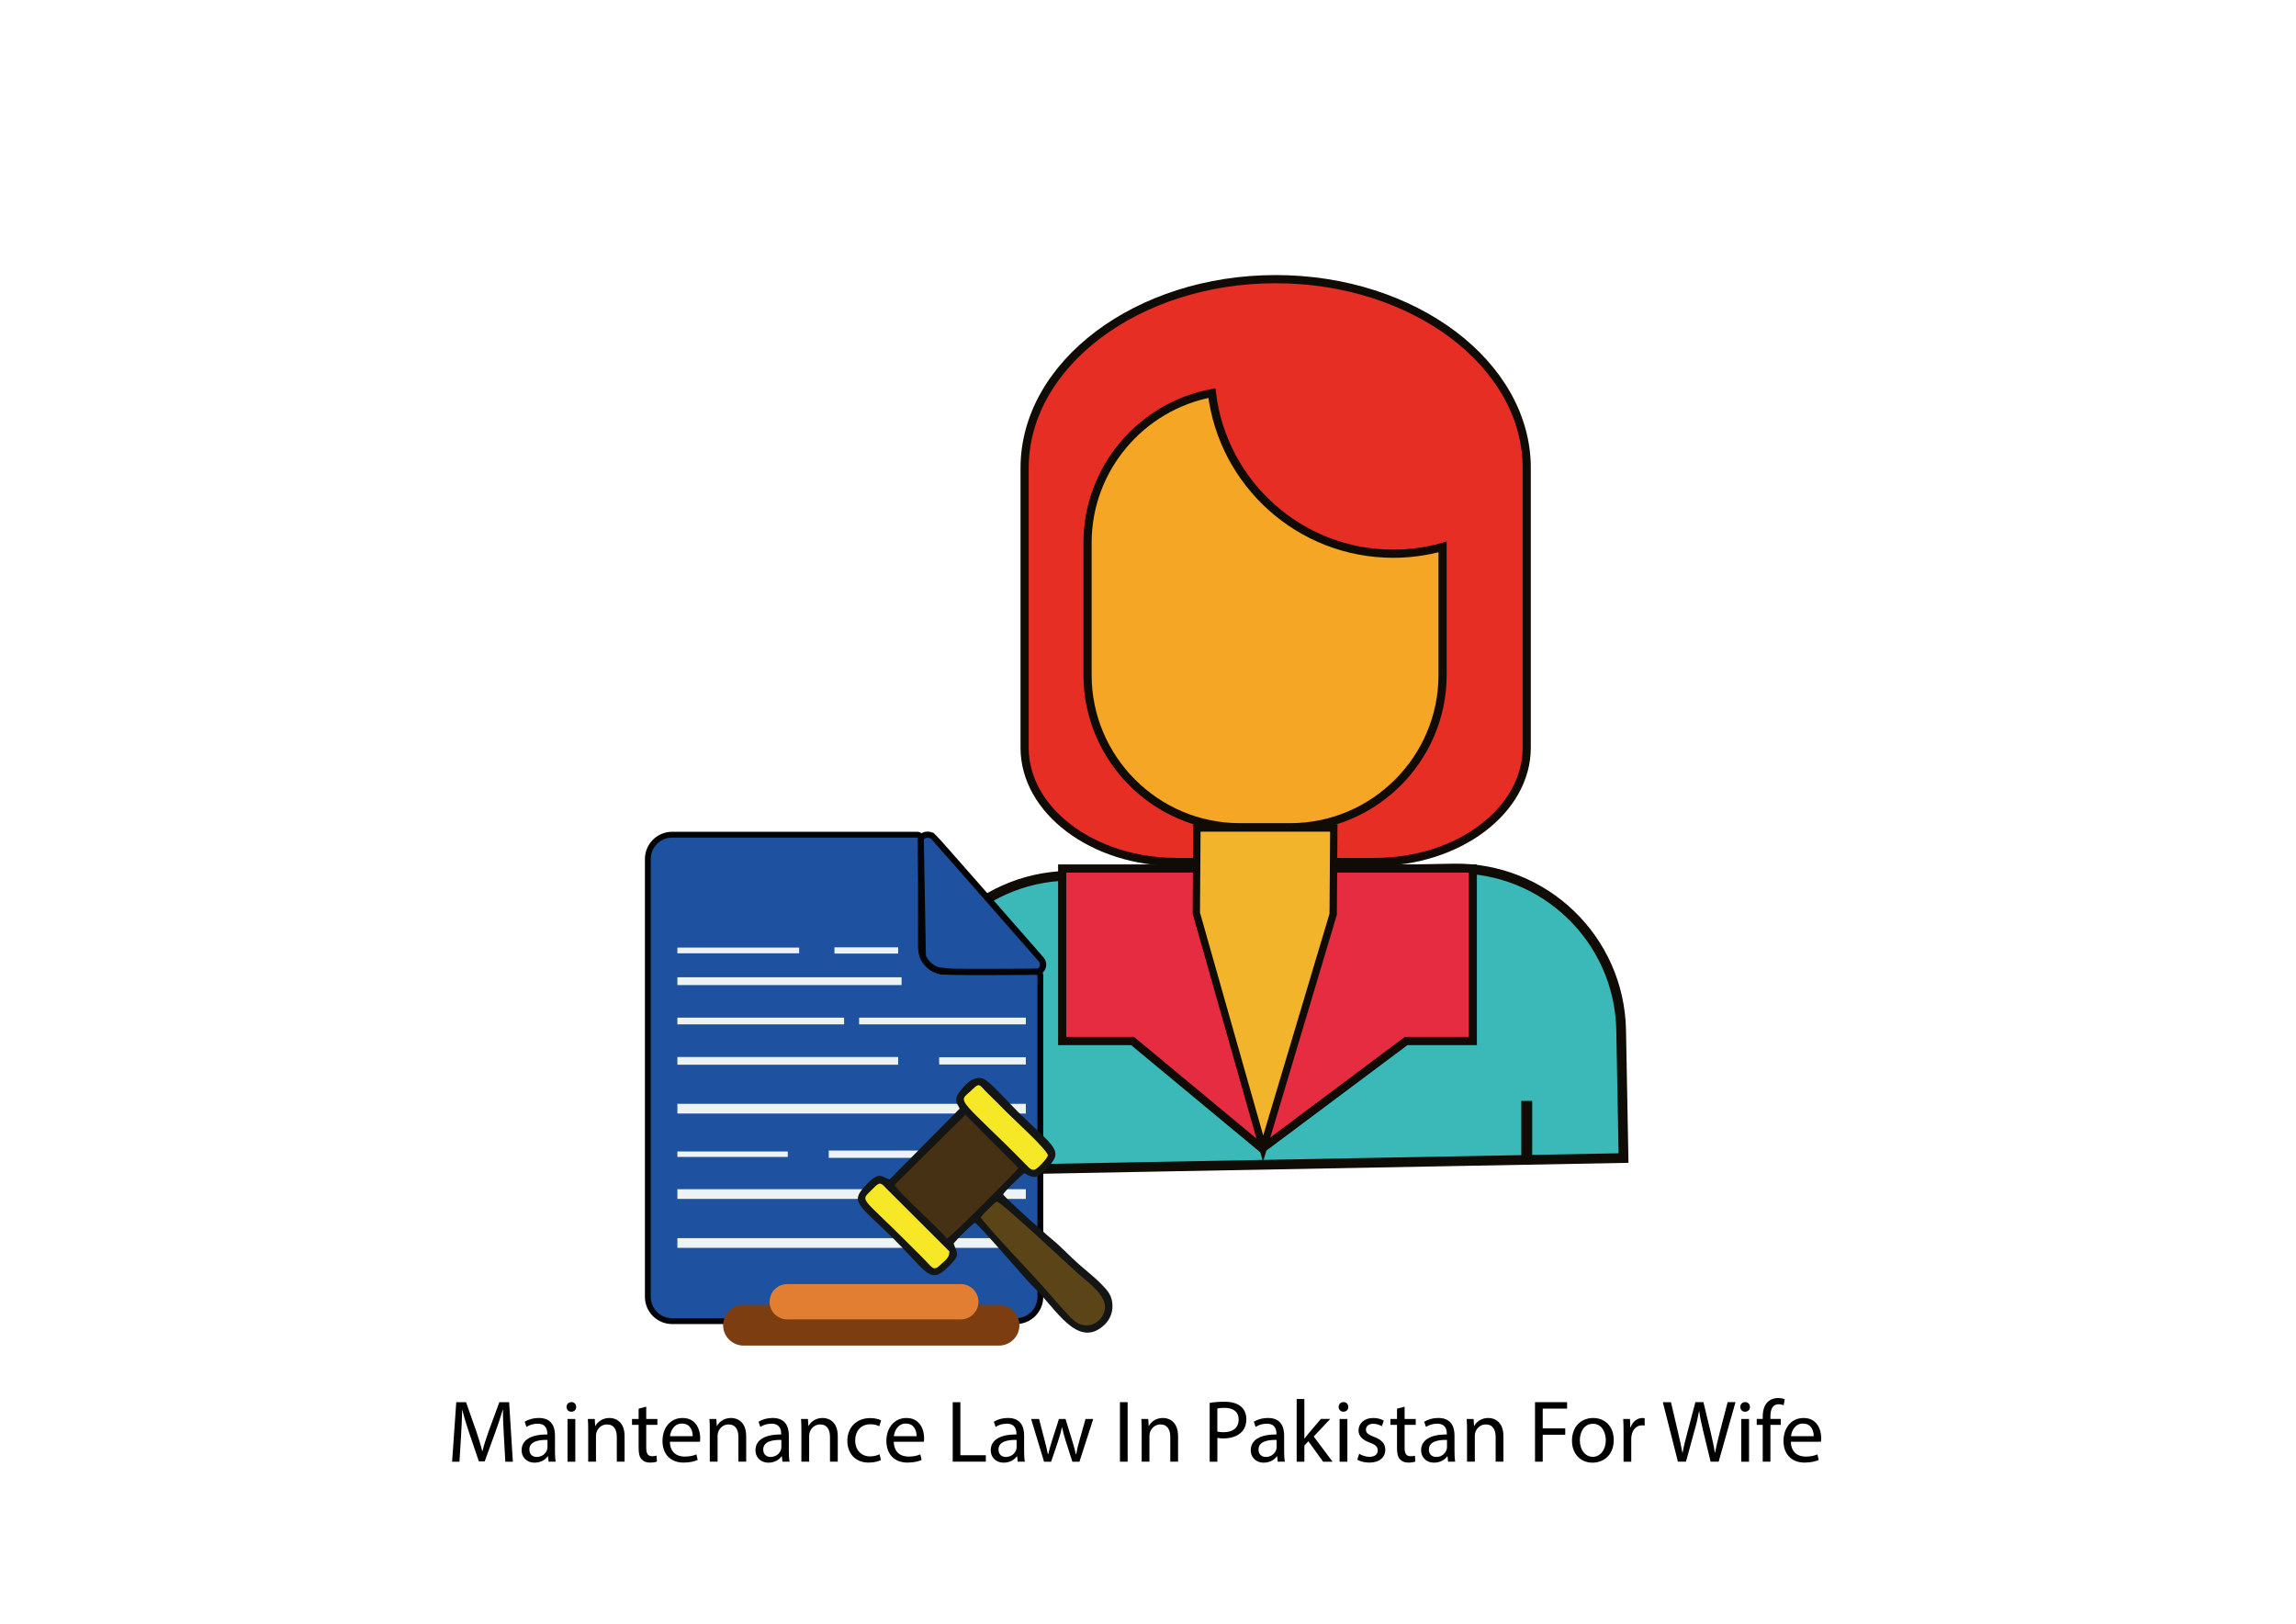 <?xml version="1.0" encoding="utf-8"?>
<!-- Generator: Adobe Illustrator 26.0.1, SVG Export Plug-In . SVG Version: 6.00 Build 0)  -->
<svg version="1.1" id="Layer_1" xmlns="http://www.w3.org/2000/svg" xmlns:xlink="http://www.w3.org/1999/xlink" x="0px" y="0px"
	 viewBox="0 0 841.89 595.28" style="enable-background:new 0 0 841.89 595.28;" xml:space="preserve">
<style type="text/css">
	.st0{fill-rule:evenodd;clip-rule:evenodd;fill:#3BB8B8;stroke:#110B06;stroke-width:3.564;stroke-miterlimit:10;}
	.st1{fill-rule:evenodd;clip-rule:evenodd;fill:#E62C40;stroke:#110B06;stroke-width:3;stroke-miterlimit:10;}
	.st2{fill-rule:evenodd;clip-rule:evenodd;fill:#E62E24;stroke:#110B06;stroke-width:3;stroke-miterlimit:10;}
	.st3{fill-rule:evenodd;clip-rule:evenodd;fill:#F5A624;stroke:#110B06;stroke-width:3;stroke-miterlimit:10;}
	.st4{fill-rule:evenodd;clip-rule:evenodd;fill:#F2B42B;stroke:#110B06;stroke-width:2.693;stroke-miterlimit:10;}
	.st5{fill:none;stroke:#110B06;stroke-width:4;stroke-miterlimit:10;}
	.st6{fill-rule:evenodd;clip-rule:evenodd;fill:#1E519F;stroke:#020304;stroke-width:2.138;stroke-miterlimit:10;}
	.st7{fill-rule:evenodd;clip-rule:evenodd;fill:#1E519F;stroke:#020304;stroke-width:2.286;stroke-miterlimit:10;}
	.st8{fill:#DFF0EE;stroke:#EDF2F2;stroke-width:2.107;stroke-miterlimit:10;}
	.st9{fill:#DFF0EE;stroke:#EDF2F2;stroke-width:2.858;stroke-miterlimit:10;}
	.st10{fill:#DFF0EE;stroke:#EDF2F2;stroke-width:2.465;stroke-miterlimit:10;}
	.st11{fill:#DFF0EE;stroke:#EDF2F2;stroke-width:2.837;stroke-miterlimit:10;}
	.st12{fill:#DFF0EE;stroke:#EDF2F2;stroke-width:3.563;stroke-miterlimit:10;}
	.st13{fill:#DFF0EE;stroke:#EDF2F2;stroke-width:2.006;stroke-miterlimit:10;}
	.st14{fill:#DFF0EE;stroke:#EDF2F2;stroke-width:2.68;stroke-miterlimit:10;}
	.st15{fill:#DFF0EE;stroke:#EDF2F2;stroke-width:2.286;stroke-miterlimit:10;}
	.st16{fill:#DFF0EE;stroke:#EDF2F2;stroke-width:2.666;stroke-miterlimit:10;}
	.st17{fill-rule:evenodd;clip-rule:evenodd;fill:#141515;}
	.st18{fill-rule:evenodd;clip-rule:evenodd;fill:#473114;}
	.st19{fill-rule:evenodd;clip-rule:evenodd;fill:#5B4418;}
	.st20{fill-rule:evenodd;clip-rule:evenodd;fill:#F6E827;}
	.st21{fill:#7C3D11;}
	.st22{fill:#E27E32;}
</style>
<g id="XMLID_34_">
	<g id="XMLID_13_">
		<path id="XMLID_19_" class="st0" d="M595.31,424.56l-0.87-46.86c-0.62-33.36-28.17-59.9-61.52-59.28l-141.2,2.63
			c-33.36,0.62-59.9,28.17-59.28,61.52l0.87,46.86L595.31,424.56z"/>
		<polygon id="XMLID_17_" class="st1" points="540.04,318.41 389.48,318.41 389.48,381.66 415.3,381.66 462.82,421.1 515.59,381.66 
			540.04,381.66 		"/>
		<path id="XMLID_14_" class="st2" d="M559.82,171.6c0-38.09-41.43-69.26-92.06-69.26h0c-50.63,0-92.06,31.17-92.06,69.26v13.16
			c0,4.12,0,18.25,0,21.48v67.88c0,23.05,25.06,41.9,55.69,41.9h72.73c30.63,0,55.69-18.86,55.69-41.9v-67.88
			c0-3.23,0-17.36,0-21.48V171.6z"/>
		<path id="XMLID_15_" class="st3" d="M510.89,203c-34.26,0-62.5-25.71-66.51-58.89c-25.86,4.83-45.6,27.63-45.6,54.84v48.54
			c0,30.69,25.11,55.79,55.79,55.79h18.6c30.69,0,55.79-25.11,55.79-55.79v-46.98C523.21,202.12,517.15,203,510.89,203z"/>
		<polygon id="XMLID_16_" class="st4" points="438.88,303.56 438.66,334.75 463.16,421.1 488.85,335.15 489.07,303.56 		"/>
		<line id="XMLID_1_" class="st5" x1="367.99" y1="428.79" x2="367.98" y2="405.61"/>
		<line id="XMLID_18_" class="st5" x1="559.82" y1="426.79" x2="559.82" y2="403.61"/>
	</g>
	<g id="XMLID_33_">
		<g id="XMLID_10_">
			<g id="XMLID_3_">
				<path id="XMLID_8_" class="st6" d="M346.58,356.24c-4.89,0-8.88-4-8.88-8.88v-40c0-0.74-0.6-1.35-1.35-1.35h-89.92
					c-4.89,0-8.88,4-8.88,8.88v160.58c0,4.89,4,8.88,8.88,8.88h126.16c4.89,0,8.88-4,8.88-8.88V357.59c0-0.74-0.6-1.35-1.35-1.35
					H346.58z"/>
				<path id="XMLID_6_" class="st7" d="M381.76,351.73c1.03,1.18,0.98,3.03-0.24,4.02c-0.37,0.3-0.81,0.49-1.33,0.49
					c0,0-37.35,0.36-35.11-0.29c0,0-4.54-0.39-6.72-5.35l-0.75-42.5c0-1.76,2-2.66,4.26-1.7
					C342.28,306.57,381.76,351.73,381.76,351.73z"/>
			</g>
			<line id="XMLID_7_" class="st8" x1="248.38" y1="348.45" x2="293.03" y2="348.45"/>
			<line id="XMLID_11_" class="st9" x1="248.38" y1="359.71" x2="330.59" y2="359.71"/>
			<line id="XMLID_12_" class="st10" x1="248.38" y1="374.32" x2="309.51" y2="374.32"/>
			<line id="XMLID_26_" class="st11" x1="248.38" y1="388.93" x2="329.34" y2="388.93"/>
			<line id="XMLID_28_" class="st12" x1="248.38" y1="406.46" x2="376.15" y2="406.46"/>
			<line id="XMLID_29_" class="st13" x1="248.38" y1="423.15" x2="288.86" y2="423.15"/>
			<line id="XMLID_31_" class="st12" x1="248.38" y1="437.76" x2="376.15" y2="437.76"/>
			<line id="XMLID_32_" class="st12" x1="248.38" y1="455.7" x2="376.15" y2="455.7"/>
			<line id="XMLID_30_" class="st14" x1="303.88" y1="423.15" x2="376.15" y2="423.15"/>
			<line id="XMLID_20_" class="st10" x1="315.02" y1="374.32" x2="376.15" y2="374.32"/>
			<line id="XMLID_9_" class="st15" x1="305.97" y1="348.45" x2="329.34" y2="348.45"/>
			<line id="XMLID_27_" class="st16" x1="344.36" y1="388.93" x2="376.15" y2="388.93"/>
		</g>
		<g id="XMLID_5_">
			<path id="XMLID_25_" class="st17" d="M351.88,406.46l-25.64,25.91c-2.95-0.64-3.45-3.28-8.24,1.61
				c-6.76,6.89-3.57,7.07,9.79,20.31c12.26,12.17,13.22,16.93,20.09,9.98c4.4-4.44,3.15-4.24,1.8-8.39
				c0.99-1.33,6.47-6.85,7.79-7.62c3.31,2.55,18.11,20.38,21.65,23.72c7.89,7.44,16,23.01,25.87,13.71
				c2.19-2.07,3.28-5.08,2.84-8.24c-0.46-3.31-2.25-4.82-4.38-7.05c-1.26-1.32-4.53-4.11-6.04-5.37
				c-4.66-3.86-7.86-7.59-11.85-10.85c-2.1-1.71-3.95-3.57-6.09-5.32c-1.55-1.28-11.14-10.05-11.66-11
				c0.61-1.15,6.47-6.86,7.83-7.76c3.86,2.35,4.87,1.51,7.75-1.31c7.04-6.89,3.7-7.78-9.53-20.57c-2.93-2.83-9.65-10.4-12.43-12.27
				c-4.98-3.35-10.43,5.28-10.63,6.14C350.21,404.47,351.22,404.73,351.88,406.46L351.88,406.46z"/>
			<path id="XMLID_24_" class="st18" d="M328,434.41c1.45,2.8,16.09,15.68,19.22,19.73c1.19-0.48,25.04-24.2,26.2-25.94L354,408.69
				L328,434.41z"/>
			<path id="XMLID_23_" class="st19" d="M359.6,446.27c0.58,1.57,18.79,20.96,21.47,23.87c3.58,3.89,7.07,8.24,10.71,12.04
				c2.21,2.32,4.16,4.13,7.63,3.64c3-0.42,5.37-3.05,5.75-6.02c0.62-4.93-6.28-9.75-9.66-12.71c-2.93-2.55-28.65-26.83-29.99-26.52
				C364.71,440.74,360.11,445.48,359.6,446.27L359.6,446.27z"/>
			<path id="XMLID_22_" class="st20" d="M384.26,423.53c-0.7-2.44-12.61-13.19-15.22-15.87c-2.51-2.57-5.11-5.11-7.66-7.63
				c-2-1.97-2.19-3.29-4.63-0.81c-4.76,4.82-7.02,1.8,11.71,20.01c2.58,2.51,5.09,5.08,7.63,7.65c1.55,1.57,2.58,3,4.63,1.03
				C381.81,426.84,383.87,424.9,384.26,423.53L384.26,423.53z"/>
			<path id="XMLID_21_" class="st20" d="M348.11,458.77l-23.15-23.1c-2.1-2.34-2.55-2.26-4.72-0.04
				c-5.01,5.15-5.27,2.05,12.59,20.01c2.44,2.44,5.3,5.18,7.6,7.69c1.92,2.06,2.45,2.28,4.57,0.22
				C346.69,461.91,348.18,461.14,348.11,458.77L348.11,458.77z"/>
			<path id="XMLID_2_" class="st21" d="M366.33,493.31h-93.71c-4.11,0-7.47-3.36-7.47-7.47l0,0c0-4.11,3.36-7.47,7.47-7.47h93.71
				c4.11,0,7.47,3.36,7.47,7.47l0,0C373.8,489.94,370.44,493.31,366.33,493.31z"/>
			<path id="XMLID_4_" class="st22" d="M352.32,483.71h-63.66c-3.56,0-6.47-2.91-6.47-6.47l0,0c0-3.56,2.91-6.47,6.47-6.47h63.66
				c3.56,0,6.47,2.91,6.47,6.47l0,0C358.79,480.8,355.88,483.71,352.32,483.71z"/>
		</g>
	</g>
</g>
<g id="XMLID_35_">
	<path d="M184.75,526.3c-0.16-3.04-0.36-6.7-0.32-9.42h-0.1c-0.74,2.56-1.65,5.28-2.75,8.29l-3.85,10.59h-2.14l-3.53-10.39
		c-1.04-3.08-1.91-5.89-2.53-8.48h-0.06c-0.06,2.72-0.23,6.38-0.42,9.65l-0.58,9.36h-2.69l1.52-21.82h3.59l3.72,10.56
		c0.91,2.69,1.65,5.08,2.2,7.35h0.1c0.55-2.2,1.33-4.6,2.3-7.35l3.89-10.56h3.59l1.36,21.82h-2.75L184.75,526.3z"/>
	<path d="M201.17,535.88l-0.23-1.98h-0.1c-0.87,1.23-2.56,2.33-4.79,2.33c-3.17,0-4.79-2.23-4.79-4.5c0-3.79,3.37-5.86,9.42-5.83
		v-0.32c0-1.29-0.36-3.63-3.56-3.63c-1.46,0-2.98,0.45-4.08,1.17l-0.65-1.88c1.29-0.84,3.17-1.39,5.15-1.39
		c4.79,0,5.96,3.27,5.96,6.41v5.86c0,1.36,0.06,2.69,0.26,3.76H201.17z M200.75,527.89c-3.11-0.06-6.64,0.49-6.64,3.53
		c0,1.85,1.23,2.72,2.69,2.72c2.04,0,3.34-1.3,3.79-2.62c0.1-0.29,0.16-0.62,0.16-0.91V527.89z"/>
	<path d="M211.27,515.81c0.03,0.97-0.68,1.75-1.81,1.75c-1,0-1.72-0.78-1.72-1.75c0-1,0.75-1.78,1.78-1.78
		C210.59,514.03,211.27,514.8,211.27,515.81z M208.1,535.88v-15.67h2.85v15.67H208.1z"/>
	<path d="M215.68,524.45c0-1.62-0.03-2.95-0.13-4.24h2.53l0.16,2.59h0.06c0.78-1.49,2.59-2.95,5.18-2.95c2.17,0,5.54,1.29,5.54,6.67
		v9.36h-2.85v-9.03c0-2.53-0.94-4.63-3.63-4.63c-1.88,0-3.33,1.33-3.82,2.91c-0.13,0.36-0.19,0.84-0.19,1.33v9.42h-2.85V524.45z"/>
	<path d="M236.96,515.71v4.5h4.08v2.17h-4.08v8.45c0,1.94,0.55,3.04,2.14,3.04c0.74,0,1.29-0.1,1.65-0.19l0.13,2.14
		c-0.55,0.23-1.42,0.39-2.53,0.39c-1.33,0-2.4-0.42-3.08-1.2c-0.81-0.84-1.1-2.23-1.1-4.08v-8.55h-2.43v-2.17h2.43v-3.76
		L236.96,515.71z"/>
	<path d="M245.63,528.57c0.06,3.85,2.53,5.44,5.38,5.44c2.04,0,3.27-0.36,4.34-0.81l0.49,2.04c-1,0.45-2.72,0.97-5.21,0.97
		c-4.82,0-7.71-3.17-7.71-7.9c0-4.73,2.78-8.45,7.35-8.45c5.12,0,6.48,4.5,6.48,7.38c0,0.58-0.06,1.04-0.1,1.33H245.63z
		 M253.99,526.53c0.03-1.81-0.74-4.63-3.95-4.63c-2.88,0-4.14,2.65-4.37,4.63H253.99z"/>
	<path d="M260.27,524.45c0-1.62-0.03-2.95-0.13-4.24h2.53l0.16,2.59h0.06c0.78-1.49,2.59-2.95,5.18-2.95c2.17,0,5.54,1.29,5.54,6.67
		v9.36h-2.85v-9.03c0-2.53-0.94-4.63-3.63-4.63c-1.88,0-3.33,1.33-3.82,2.91c-0.13,0.36-0.19,0.84-0.19,1.33v9.42h-2.85V524.45z"/>
	<path d="M286.92,535.88l-0.23-1.98h-0.1c-0.87,1.23-2.56,2.33-4.79,2.33c-3.17,0-4.79-2.23-4.79-4.5c0-3.79,3.37-5.86,9.42-5.83
		v-0.32c0-1.29-0.36-3.63-3.56-3.63c-1.46,0-2.98,0.45-4.08,1.17l-0.65-1.88c1.29-0.84,3.17-1.39,5.15-1.39
		c4.79,0,5.96,3.27,5.96,6.41v5.86c0,1.36,0.06,2.69,0.26,3.76H286.92z M286.5,527.89c-3.11-0.06-6.64,0.49-6.64,3.53
		c0,1.85,1.23,2.72,2.69,2.72c2.04,0,3.34-1.3,3.79-2.62c0.1-0.29,0.16-0.62,0.16-0.91V527.89z"/>
	<path d="M293.85,524.45c0-1.62-0.03-2.95-0.13-4.24h2.53l0.16,2.59h0.06c0.78-1.49,2.59-2.95,5.18-2.95c2.17,0,5.54,1.29,5.54,6.67
		v9.36h-2.85v-9.03c0-2.53-0.94-4.63-3.63-4.63c-1.88,0-3.33,1.33-3.82,2.91c-0.13,0.36-0.19,0.84-0.19,1.33v9.42h-2.85V524.45z"/>
	<path d="M323,535.3c-0.75,0.39-2.4,0.91-4.5,0.91c-4.73,0-7.8-3.21-7.8-8c0-4.82,3.3-8.32,8.42-8.32c1.68,0,3.17,0.42,3.95,0.81
		l-0.65,2.2c-0.68-0.39-1.75-0.74-3.3-0.74c-3.59,0-5.54,2.66-5.54,5.92c0,3.63,2.33,5.86,5.44,5.86c1.62,0,2.69-0.42,3.5-0.78
		L323,535.3z"/>
	<path d="M327.73,528.57c0.06,3.85,2.53,5.44,5.38,5.44c2.04,0,3.27-0.36,4.34-0.81l0.49,2.04c-1,0.45-2.72,0.97-5.21,0.97
		c-4.82,0-7.71-3.17-7.71-7.9c0-4.73,2.78-8.45,7.35-8.45c5.12,0,6.48,4.5,6.48,7.38c0,0.58-0.06,1.04-0.1,1.33H327.73z
		 M336.08,526.53c0.03-1.81-0.74-4.63-3.95-4.63c-2.88,0-4.14,2.65-4.37,4.63H336.08z"/>
	<path d="M349.33,514.06h2.82v19.46h9.33v2.36h-12.14V514.06z"/>
	<path d="M373.19,535.88l-0.23-1.98h-0.1c-0.87,1.23-2.56,2.33-4.79,2.33c-3.17,0-4.79-2.23-4.79-4.5c0-3.79,3.37-5.86,9.42-5.83
		v-0.32c0-1.29-0.36-3.63-3.56-3.63c-1.46,0-2.98,0.45-4.08,1.17l-0.65-1.88c1.29-0.84,3.17-1.39,5.15-1.39
		c4.79,0,5.96,3.27,5.96,6.41v5.86c0,1.36,0.06,2.69,0.26,3.76H373.19z M372.77,527.89c-3.11-0.06-6.64,0.49-6.64,3.53
		c0,1.85,1.23,2.72,2.69,2.72c2.04,0,3.34-1.3,3.79-2.62c0.1-0.29,0.16-0.62,0.16-0.91V527.89z"/>
	<path d="M381,520.21l2.07,7.97c0.45,1.75,0.87,3.37,1.17,4.99h0.1c0.36-1.59,0.87-3.27,1.39-4.95l2.56-8h2.4l2.43,7.84
		c0.58,1.88,1.04,3.53,1.39,5.12h0.1c0.26-1.59,0.68-3.24,1.2-5.08l2.23-7.87h2.82l-5.05,15.67h-2.59l-2.4-7.48
		c-0.55-1.75-1-3.3-1.39-5.15h-0.06c-0.39,1.88-0.87,3.5-1.42,5.18l-2.53,7.45h-2.59l-4.73-15.67H381z"/>
	<path d="M413.48,514.06v21.82h-2.82v-21.82H413.48z"/>
	<path d="M418.63,524.45c0-1.62-0.03-2.95-0.13-4.24h2.53l0.16,2.59h0.06c0.78-1.49,2.59-2.95,5.18-2.95c2.17,0,5.54,1.29,5.54,6.67
		v9.36h-2.85v-9.03c0-2.53-0.94-4.63-3.63-4.63c-1.88,0-3.34,1.33-3.82,2.91c-0.13,0.36-0.19,0.84-0.19,1.33v9.42h-2.85V524.45z"/>
	<path d="M443.56,514.32c1.36-0.23,3.14-0.42,5.41-0.42c2.78,0,4.82,0.65,6.12,1.81c1.2,1.04,1.91,2.62,1.91,4.57
		c0,1.97-0.58,3.53-1.68,4.66c-1.49,1.59-3.92,2.4-6.67,2.4c-0.84,0-1.62-0.03-2.27-0.19v8.74h-2.82V514.32z M446.38,524.84
		c0.62,0.16,1.39,0.23,2.33,0.23c3.4,0,5.47-1.65,5.47-4.66c0-2.88-2.04-4.27-5.15-4.27c-1.23,0-2.17,0.1-2.66,0.23V524.84z"/>
	<path d="M468.53,535.88l-0.23-1.98h-0.1c-0.88,1.23-2.56,2.33-4.79,2.33c-3.17,0-4.79-2.23-4.79-4.5c0-3.79,3.37-5.86,9.42-5.83
		v-0.32c0-1.29-0.36-3.63-3.56-3.63c-1.46,0-2.98,0.45-4.08,1.17l-0.65-1.88c1.29-0.84,3.17-1.39,5.15-1.39
		c4.79,0,5.96,3.27,5.96,6.41v5.86c0,1.36,0.06,2.69,0.26,3.76H468.53z M468.11,527.89c-3.11-0.06-6.64,0.49-6.64,3.53
		c0,1.85,1.23,2.72,2.69,2.72c2.04,0,3.33-1.3,3.79-2.62c0.1-0.29,0.16-0.62,0.16-0.91V527.89z"/>
	<path d="M478.28,527.4h0.06c0.39-0.55,0.94-1.23,1.39-1.78l4.6-5.41h3.43l-6.05,6.44l6.9,9.23h-3.46l-5.41-7.51l-1.46,1.62v5.89
		h-2.82v-22.99h2.82V527.4z"/>
	<path d="M494.38,515.81c0.03,0.97-0.68,1.75-1.81,1.75c-1,0-1.72-0.78-1.72-1.75c0-1,0.74-1.78,1.78-1.78
		C493.69,514.03,494.38,514.8,494.38,515.81z M491.2,535.88v-15.67h2.85v15.67H491.2z"/>
	<path d="M498.39,532.97c0.84,0.55,2.33,1.13,3.76,1.13c2.07,0,3.04-1.04,3.04-2.33c0-1.36-0.81-2.1-2.91-2.88
		c-2.82-1-4.14-2.56-4.14-4.44c0-2.53,2.04-4.6,5.41-4.6c1.59,0,2.98,0.45,3.85,0.97l-0.71,2.07c-0.62-0.39-1.75-0.91-3.21-0.91
		c-1.68,0-2.62,0.97-2.62,2.14c0,1.3,0.94,1.88,2.98,2.66c2.72,1.04,4.11,2.4,4.11,4.73c0,2.75-2.14,4.7-5.86,4.7
		c-1.72,0-3.3-0.42-4.4-1.07L498.39,532.97z"/>
	<path d="M515.04,515.71v4.5h4.08v2.17h-4.08v8.45c0,1.94,0.55,3.04,2.14,3.04c0.75,0,1.3-0.1,1.65-0.19l0.13,2.14
		c-0.55,0.23-1.42,0.39-2.53,0.39c-1.33,0-2.4-0.42-3.08-1.2c-0.81-0.84-1.1-2.23-1.1-4.08v-8.55h-2.43v-2.17h2.43v-3.76
		L515.04,515.71z"/>
	<path d="M531,535.88l-0.23-1.98h-0.1c-0.87,1.23-2.56,2.33-4.79,2.33c-3.17,0-4.79-2.23-4.79-4.5c0-3.79,3.37-5.86,9.42-5.83v-0.32
		c0-1.29-0.36-3.63-3.56-3.63c-1.46,0-2.98,0.45-4.08,1.17l-0.65-1.88c1.29-0.84,3.17-1.39,5.15-1.39c4.79,0,5.96,3.27,5.96,6.41
		v5.86c0,1.36,0.06,2.69,0.26,3.76H531z M530.58,527.89c-3.11-0.06-6.64,0.49-6.64,3.53c0,1.85,1.23,2.72,2.69,2.72
		c2.04,0,3.33-1.3,3.79-2.62c0.1-0.29,0.16-0.62,0.16-0.91V527.89z"/>
	<path d="M537.93,524.45c0-1.62-0.03-2.95-0.13-4.24h2.53l0.16,2.59h0.06c0.78-1.49,2.59-2.95,5.18-2.95c2.17,0,5.54,1.29,5.54,6.67
		v9.36h-2.85v-9.03c0-2.53-0.94-4.63-3.63-4.63c-1.88,0-3.34,1.33-3.82,2.91c-0.13,0.36-0.19,0.84-0.19,1.33v9.42h-2.85V524.45z"/>
	<path d="M562.87,514.06h11.75v2.36h-8.94v7.25h8.26v2.33h-8.26v9.88h-2.82V514.06z"/>
	<path d="M591.72,527.92c0,5.8-4.02,8.32-7.8,8.32c-4.24,0-7.51-3.11-7.51-8.06c0-5.25,3.43-8.32,7.77-8.32
		C588.68,519.86,591.72,523.13,591.72,527.92z M579.29,528.08c0,3.43,1.97,6.02,4.76,6.02c2.72,0,4.76-2.56,4.76-6.09
		c0-2.66-1.33-6.02-4.7-6.02S579.29,525.1,579.29,528.08z"/>
	<path d="M595.32,525.1c0-1.85-0.03-3.43-0.13-4.89h2.49l0.1,3.08h0.13c0.71-2.1,2.43-3.43,4.34-3.43c0.32,0,0.55,0.03,0.81,0.1
		v2.69c-0.29-0.06-0.58-0.1-0.97-0.1c-2.01,0-3.43,1.52-3.82,3.66c-0.07,0.39-0.13,0.84-0.13,1.33v8.35h-2.82V525.1z"/>
	<path d="M615.26,535.88l-5.54-21.82h2.98l2.59,11.04c0.65,2.72,1.23,5.44,1.62,7.54h0.06c0.36-2.17,1.04-4.76,1.78-7.58l2.91-11.01
		h2.95l2.66,11.07c0.62,2.59,1.2,5.18,1.52,7.48h0.07c0.45-2.4,1.07-4.82,1.75-7.54l2.88-11.01h2.88l-6.18,21.82h-2.95l-2.75-11.37
		c-0.68-2.78-1.13-4.92-1.42-7.12H623c-0.39,2.17-0.87,4.31-1.68,7.12l-3.11,11.37H615.26z"/>
	<path d="M641.66,515.81c0.03,0.97-0.68,1.75-1.81,1.75c-1,0-1.72-0.78-1.72-1.75c0-1,0.74-1.78,1.78-1.78
		C640.98,514.03,641.66,514.8,641.66,515.81z M638.48,535.88v-15.67h2.85v15.67H638.48z"/>
	<path d="M646.35,535.88v-13.5h-2.2v-2.17h2.2v-0.74c0-2.2,0.49-4.21,1.81-5.47c1.07-1.04,2.49-1.46,3.82-1.46
		c1,0,1.88,0.23,2.43,0.45l-0.39,2.2c-0.42-0.19-1-0.36-1.81-0.36c-2.43,0-3.04,2.14-3.04,4.53v0.84h3.79v2.17h-3.79v13.5H646.35z"
		/>
	<path d="M656.68,528.57c0.06,3.85,2.53,5.44,5.38,5.44c2.04,0,3.27-0.36,4.34-0.81l0.49,2.04c-1,0.45-2.72,0.97-5.21,0.97
		c-4.82,0-7.71-3.17-7.71-7.9c0-4.73,2.78-8.45,7.35-8.45c5.12,0,6.48,4.5,6.48,7.38c0,0.58-0.07,1.04-0.1,1.33H656.68z
		 M665.04,526.53c0.03-1.81-0.74-4.63-3.95-4.63c-2.88,0-4.14,2.65-4.37,4.63H665.04z"/>
</g>
<g>
</g>
<g>
</g>
<g>
</g>
<g>
</g>
<g>
</g>
<g>
</g>
</svg>
